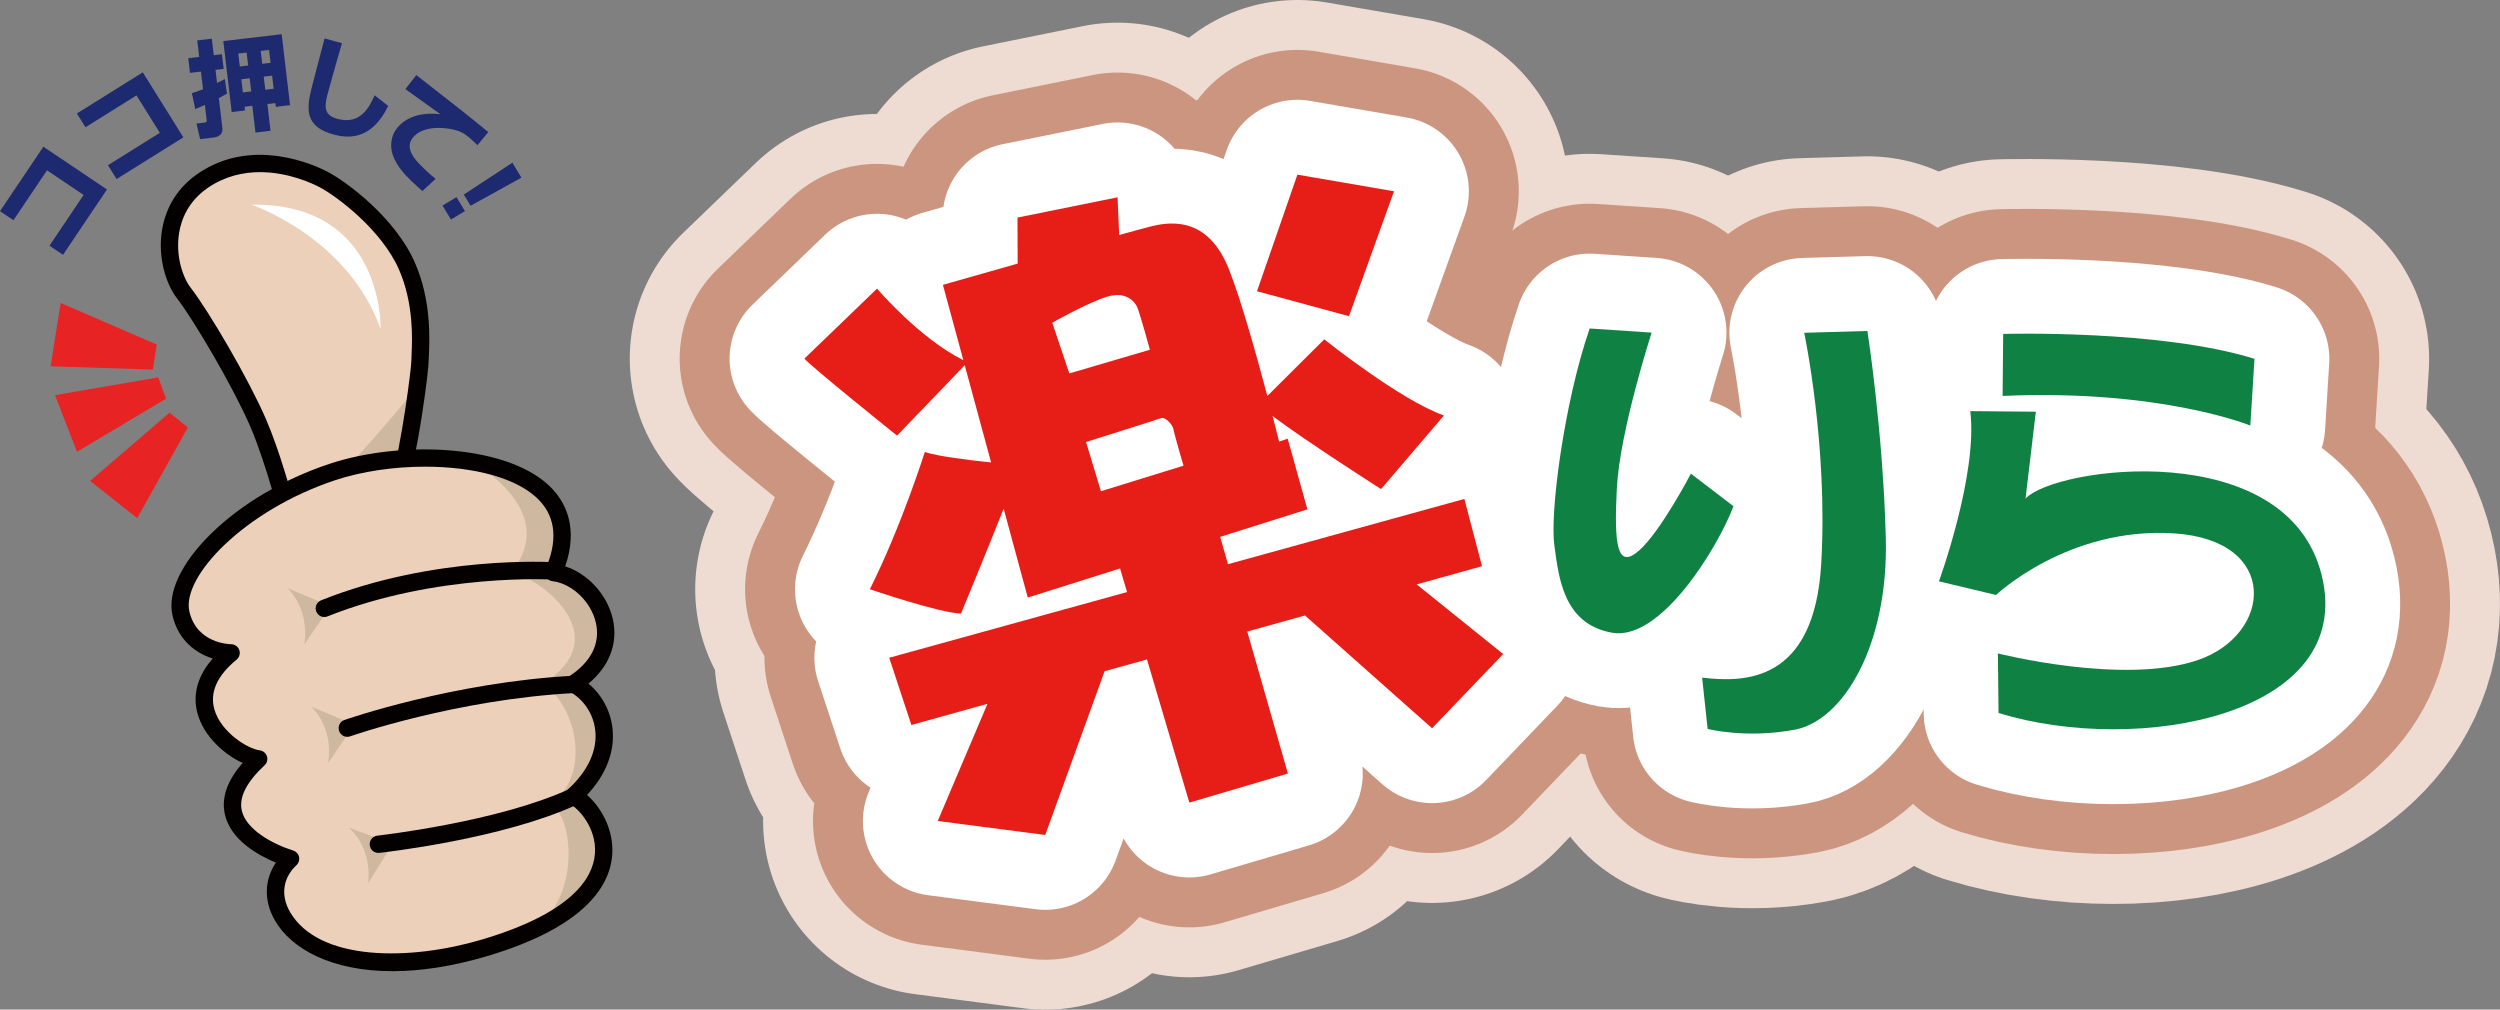<?xml version="1.0" encoding="utf-8"?>
<!-- Generator: Adobe Illustrator 15.0.0, SVG Export Plug-In . SVG Version: 6.00 Build 0)  -->
<!DOCTYPE svg PUBLIC "-//W3C//DTD SVG 1.1//EN" "http://www.w3.org/Graphics/SVG/1.1/DTD/svg11.dtd">
<svg version="1.1" id="レイヤー_1" xmlns="http://www.w3.org/2000/svg" xmlns:xlink="http://www.w3.org/1999/xlink" x="0px"
	 y="0px" width="200.4px" height="80.931px" viewBox="0 0 200.4 80.931" enable-background="new 0 0 200.4 80.931"
	 xml:space="preserve">
<rect x="0" y="0" width="200.4" height="80.931" fill="#808080" stroke="none"/>
<g>
	<g>
		<path fill="#ECD0B9" d="M31.867,39.294c0.959-3.083,1.809-9.688,1.805-10.433s0.39-4.228-1.047-7.52
			c-1.437-3.292-5.023-6.089-6.729-6.976s-5.939-2.393-9.607,0.102c-3.669,2.495-2.99,7.16-1.551,9.023
			c1.438,1.863,4.607,7.279,5.952,10.4c1.345,3.122,2.548,7.944,2.548,7.944L31.867,39.294z"/>
		<path fill="#CEB9A0" d="M31.867,39.294c0.657-2.111,1.262-5.871,1.577-8.272c-2.6,3.153-6.875,8.146-9.902,10.725L31.867,39.294z"
			/>
		<path fill="#040000" d="M23.239,42.532c-0.12,0-0.239-0.031-0.345-0.092c-0.164-0.095-0.283-0.251-0.329-0.435
			c-0.012-0.049-1.205-4.806-2.512-7.838c-1.309-3.039-4.464-8.438-5.864-10.251c-0.855-1.108-1.56-3.222-1.206-5.448
			c0.303-1.902,1.311-3.483,2.915-4.574c4.37-2.971,9.363-0.642,10.319-0.145c1.626,0.845,5.487,3.745,7.045,7.314
			c1.312,3.005,1.176,6.083,1.118,7.397c-0.007,0.172-0.014,0.306-0.013,0.396c0.004,0.858-0.856,7.495-1.836,10.643
			c-0.069,0.222-0.245,0.395-0.467,0.46l-8.628,2.542C23.371,42.522,23.305,42.532,23.239,42.532z M20.843,13.799
			c-1.334,0-2.792,0.312-4.164,1.244c-1.616,1.099-2.156,2.588-2.324,3.644c-0.288,1.806,0.282,3.536,0.933,4.38
			c1.477,1.913,4.671,7.372,6.041,10.551c1.06,2.458,2.015,5.886,2.403,7.35l7.577-2.232c0.894-3.144,1.671-9.264,1.668-9.869
			c-0.001-0.106,0.006-0.264,0.015-0.466c0.054-1.218,0.179-4.07-1.003-6.78c-1.396-3.198-4.988-5.896-6.412-6.637
			C25.05,14.709,23.125,13.799,20.843,13.799z M31.867,39.294h0.003H31.867z"/>
		<path fill="#ECD0B9" d="M18.527,52.335c0,0-3.29,0.008-4.021-3.157s4.389-8.767,12.142-11.344s21.676-1.063,17.721,8.063
			c3.423,0.404,6.581,5.76,1.598,8.915c2.604,1.415,3.924,5.473-0.001,9.005c2.027,0.955,6.724,8.032-7.098,12.151
			c-13.821,4.12-19.477-3.476-15.572-7.129c-2.167-0.682-7.644-3.278-2.559-8.004C18.642,60.575,13.469,56.498,18.527,52.335z"/>
		<path fill="#CEB9A0" d="M23.019,47.137c0,0,1.796,1.507,1.383,4.513l2.081-3.061L23.019,47.137z"/>
		<path fill="#CEB9A0" d="M24.934,56.634c0,0,1.797,1.508,1.383,4.513l2.081-3.06L24.934,56.634z"/>
		<path fill="#CEB9A0" d="M27.951,66.337c0,0,1.858,1.43,1.569,4.45l1.952-3.144L27.951,66.337z"/>
		<path fill="#CEB9A0" d="M45.966,54.812c4.983-3.155,1.825-8.511-1.598-8.915c2.295-5.296-1.43-8.027-6.476-8.885
			c2.629,1.671,6.241,4.914,3.115,8.843c2.221,0.456,8.668,5.167,2.396,9.042c2.019,0.63,4.616,6.517,0.731,9.654
			c1.637,0.494,2.673,7.124-1.396,9.983c8.961-4.149,5.033-9.867,3.226-10.718C49.89,60.285,48.569,56.227,45.966,54.812z"/>
		<g>
			<path fill="#E72324" d="M26,49.322c-0.221,0-0.43-0.132-0.517-0.35c-0.114-0.285,0.025-0.608,0.31-0.723
				c9.032-3.607,18.631-3.041,18.728-3.036c0.307,0.02,0.538,0.284,0.52,0.59c-0.02,0.307-0.28,0.542-0.591,0.52
				c-0.094-0.006-9.452-0.552-18.244,2.96C26.139,49.309,26.069,49.322,26,49.322z"/>
			<path fill="#E72324" d="M27.841,58.925c-0.229,0-0.444-0.143-0.524-0.371c-0.102-0.289,0.05-0.607,0.339-0.709
				c0.086-0.03,8.706-3.037,18.368-3.541c0.313-0.018,0.567,0.22,0.584,0.526c0.016,0.307-0.22,0.568-0.526,0.584
				c-9.496,0.495-17.971,3.449-18.056,3.479C27.964,58.916,27.902,58.925,27.841,58.925z"/>
			<path fill="#E72324" d="M30.328,68.23c-0.279,0-0.521-0.21-0.552-0.494c-0.033-0.306,0.187-0.58,0.492-0.613
				c0.096-0.011,9.671-1.087,15.472-3.765c0.277-0.129,0.609-0.007,0.738,0.271s0.007,0.608-0.272,0.737
				c-5.967,2.756-15.417,3.816-15.816,3.86C30.369,68.23,30.348,68.23,30.328,68.23z"/>
		</g>
		<path fill="#FFFFFF" d="M20.163,16.409c0,0,7.71,2.584,10.346,9.955C30.509,26.364,30.816,16.251,20.163,16.409z"/>
		<g>
			<path fill="#040000" d="M26,49.461c-0.276,0-0.537-0.166-0.646-0.438c-0.143-0.356,0.031-0.761,0.387-0.903
				c9.062-3.619,18.396-3.07,18.788-3.046c0.383,0.024,0.674,0.354,0.648,0.737c-0.023,0.383-0.352,0.67-0.737,0.649
				c-0.093-0.005-9.422-0.55-18.184,2.95C26.173,49.445,26.086,49.461,26,49.461z"/>
			<path fill="#040000" d="M27.841,59.064c-0.287,0-0.555-0.178-0.655-0.464c-0.128-0.362,0.062-0.759,0.424-0.886
				c0.086-0.031,8.724-3.044,18.406-3.549c0.376-0.017,0.71,0.274,0.73,0.658c0.02,0.383-0.274,0.71-0.658,0.73
				c-9.483,0.494-17.932,3.441-18.016,3.471C27.995,59.052,27.917,59.064,27.841,59.064z"/>
			<path fill="#040000" d="M30.328,68.37c-0.35,0-0.651-0.263-0.69-0.619c-0.042-0.382,0.233-0.725,0.615-0.767
				c0.096-0.01,9.649-1.084,15.429-3.752c0.348-0.162,0.761-0.009,0.922,0.339c0.161,0.349,0.009,0.762-0.34,0.923
				c-5.987,2.764-15.459,3.828-15.859,3.872C30.378,68.369,30.353,68.37,30.328,68.37z"/>
		</g>
		<path fill="#040000" d="M31.461,77.85c-4.848,0-8.101-1.761-9.43-4.077c-0.895-1.56-0.844-3.254,0.086-4.624
			c-1.433-0.593-3.628-1.817-4.091-3.871c-0.297-1.319,0.181-2.702,1.424-4.12c-1.431-0.652-3.071-2.085-3.597-3.896
			c-0.327-1.123-0.327-2.74,1.2-4.475c-1.29-0.409-2.751-1.401-3.225-3.452c-0.422-1.824,0.701-4.21,3.08-6.545
			c2.434-2.39,5.815-4.383,9.52-5.615c5.803-1.929,14.579-1.557,17.892,2.063c1.056,1.152,2.028,3.13,0.988,6.159
			c1.806,0.582,3.368,2.262,3.813,4.215c0.441,1.941-0.266,3.788-1.949,5.186c1.059,0.883,1.757,2.154,1.923,3.562
			c0.219,1.85-0.502,3.729-2.039,5.364c1.103,0.955,2.173,2.775,2.019,4.813c-0.18,2.389-2.063,5.731-10.008,8.1
			C36.22,77.483,33.674,77.85,31.461,77.85z M34.074,37.409c-2.504,0-5.074,0.375-7.207,1.084
			c-7.263,2.415-12.331,7.734-11.685,10.529c0.595,2.571,3.234,2.618,3.346,2.618c0.292,0.002,0.554,0.188,0.652,0.463
			c0.098,0.275,0.014,0.583-0.212,0.77c-1.576,1.296-2.174,2.643-1.78,4.002c0.526,1.814,2.651,3.149,3.633,3.271
			c0.268,0.033,0.492,0.219,0.575,0.476s0.01,0.539-0.188,0.723c-1.451,1.349-2.066,2.569-1.827,3.628
			c0.342,1.516,2.434,2.674,4.122,3.205c0.235,0.074,0.414,0.268,0.469,0.508c0.055,0.241-0.022,0.493-0.203,0.662
			c-1.09,1.02-1.29,2.416-0.533,3.734c2.296,4.002,9.609,3.957,15.432,2.222c7.188-2.143,8.873-4.921,9.021-6.872
			c0.156-2.087-1.361-3.675-2.021-3.985c-0.211-0.099-0.358-0.298-0.392-0.527c-0.034-0.23,0.05-0.462,0.223-0.618
			c1.62-1.458,2.406-3.155,2.215-4.779c-0.156-1.316-0.934-2.475-2.08-3.098c-0.217-0.118-0.354-0.342-0.363-0.588
			c-0.008-0.246,0.115-0.479,0.323-0.609c1.775-1.125,2.547-2.654,2.171-4.307c-0.383-1.684-1.91-3.147-3.479-3.332
			c-0.219-0.026-0.411-0.153-0.521-0.344c-0.11-0.19-0.123-0.422-0.036-0.623c0.971-2.238,0.824-4.07-0.435-5.445
			C41.563,38.282,37.894,37.409,34.074,37.409z"/>
	</g>
	<g>
		<path fill="#1E2A6F" d="M11.446,5.799l3.254,5.212l-5.354,3.342l-0.693-1.11l4.159-2.596l-1.872-2.999L6.852,10.2L6.163,9.097
			L11.446,5.799z"/>
		<path fill="#1E2A6F" d="M3.476,11.759l5.099,3.43l-3.523,5.237l-1.086-0.73l2.736-4.068l-2.934-1.973l-2.69,3.999L0,16.928
			L3.476,11.759z"/>
		<path fill="#1E2A6F" d="M18.196,7.506c-0.291,0.168-0.44,0.253-0.654,0.363l0.283,2.393c0.045,0.381-0.145,0.697-0.708,0.764
			l-1.077,0.127l-0.29-1.25l0.612-0.073c0.224-0.026,0.215-0.101,0.2-0.233l-0.14-1.184c-0.302,0.145-0.542,0.241-0.768,0.326
			L15.379,7.47c0.243-0.079,0.429-0.135,0.895-0.316l-0.167-1.416l-0.878,0.104L15.09,4.666l0.878-0.104l-0.157-1.325L16.979,3.1
			l0.157,1.325l0.654-0.077l0.139,1.176L17.274,5.6l0.124,1.052c0.144-0.067,0.5-0.252,0.626-0.317L18.196,7.506z M23.25,8.429
			l-1.143,0.135l-0.035-0.298l-0.638,0.075l0.253,2.145l-1.209,0.143l-0.253-2.145l-0.621,0.073l0.036,0.298l-1.068,0.126
			L17.9,3.293l4.678-0.552L23.25,8.429z M19.101,4.293l0.122,1.035l0.671-0.079l-0.123-1.035L19.101,4.293z M19.345,6.355
			l0.124,1.052l0.67-0.08l-0.124-1.052L19.345,6.355z M20.898,4.081l0.122,1.035l0.67-0.079l-0.122-1.035L20.898,4.081z
			 M21.141,6.143l0.125,1.051l0.67-0.079l-0.124-1.051L21.141,6.143z"/>
		<path fill="#1E2A6F" d="M27.416,3.463c-0.363,1.189-1.122,3.939-1.184,4.181c-0.265,1.042-0.182,1.631,0.869,1.898
			c1.761,0.447,2.489-0.89,2.927-1.906l1.091,0.854c-1.393,2.906-3.408,2.54-4.329,2.306c-2.424-0.616-2.216-2.146-1.795-3.803
			c0.156-0.614,0.876-3.347,1.021-3.913L27.416,3.463z"/>
		<path fill="#1E2A6F" d="M38.275,11.637c-0.14-0.132-0.349-0.335-0.582-0.538c-0.359-0.312-0.609-0.506-1.14-0.658
			c-0.827-0.243-2.589-0.413-3.425,0.551c-0.775,0.895,0.224,1.893,0.675,2.34c0.616,0.601,0.842,0.785,1.117,1.002l-1.059,0.98
			c-1.455-1.262-1.957-1.918-2.287-2.657c-0.344-0.773-0.313-1.739,0.321-2.47c0.825-0.951,2.144-1.187,3.402-1.034
			c-0.442-0.317-2.405-1.732-2.803-2.011l0.877-1.126c3.561,2.779,3.955,3.088,5.655,4.475c0.006,0.005,0.094,0.082,0.119,0.092
			L38.275,11.637z"/>
		<path fill="#1E2A6F" d="M41.796,14.241l-4.075,2.252l-0.542-0.899l3.895-2.552L41.796,14.241z M37.269,16.921l-1.121,0.676
			l-0.676-1.121l1.121-0.676L37.269,16.921z"/>
	</g>
	<g>
		<polygon fill="#E72324" points="4.861,24.287 4.059,29.362 12.254,29.626 12.561,27.618 		"/>
		<polygon fill="#E72324" points="4.411,31.676 12.688,30.25 13.309,31.96 6.17,36.217 		"/>
		<polygon fill="#E72324" points="7.225,38.55 13.594,33.076 15.056,34.267 10.999,41.533 		"/>
	</g>
</g>
<g>
	<g>
		<g>
			
				<polygon fill="#FFFFFF" stroke="#EEDBD2" stroke-width="28" stroke-linecap="round" stroke-linejoin="round" stroke-miterlimit="10" points="
				104,14 111.744,15.333 108.134,25.347 100.761,23.345 			"/>
			
				<path fill="#FFFFFF" stroke="#EEDBD2" stroke-width="28" stroke-linecap="round" stroke-linejoin="round" stroke-miterlimit="10" d="
				M113.56,46.845l5.238-1.458l-1.414-5.393l-18.948,5.231l-0.627-2.19l6.993-2.206l-1.582-5.667l-0.686,0.239
				c0,0-0.199-0.808-0.521-2.052c2.58,1.959,8.691,5.856,8.691,5.856l5.043-5.899c-3.482-1.218-9.596-6.104-9.596-6.104
				l-4.561,4.541c-0.845-3.189-2.099-7.678-3.069-10.135c-1.613-4.086-4.43-3.903-6.175-3.481c-0.37,0.089-1.339,0.353-2.632,0.712
				l-0.13-3.024l-8.022,1.625l0.014,3.689c-3.265,0.925-5.993,1.703-5.993,1.703l1.638,6.037c-3.497-1.724-6.918-5.733-6.918-5.733
				l-5.821,5.608c0.396,0.538,7.427,6.175,7.427,6.175l5.423-5.644l2.115,7.793c-1.837-0.188-4.262-0.487-5.313-0.836
				c0,0-1.882,5.96-4.407,11c0,0,5.538,1.895,7.306,1.953c0,0,1.986-4.786,3.42-8.412l1.934,7.127l7.397-2.334l0.561,1.893
				l-19.065,5.264l1.776,5.391l6.1-1.697l-3.986,9.393l8.617,1.121l4.756-13.125l3.399-0.947l3.396,11.477l7.9-2.33L99.98,50.623
				l4.628-1.287l10.186,9.043l5.701-5.951L113.56,46.845z M84.349,25.869c0,0,2.927-1.656,4.426-2.096
				c1.5-0.44,2.192,0.41,2.391,0.861c0.199,0.451,1.011,3.401,1.011,3.401l-6.46,1.9L84.349,25.869z M88.251,39.377l-1.195-3.945
				c0,0,5.749-1.809,6.033-1.918s0.901,0.481,0.972,0.893c0.071,0.412,0.807,2.921,0.807,2.921L88.251,39.377z"/>
		</g>
		<g>
			
				<path fill="#FFFFFF" stroke="#EEDBD2" stroke-width="28" stroke-linecap="round" stroke-linejoin="round" stroke-miterlimit="10" d="
				M127.427,26.33l4.967,0.332c0,0-2.557,7.91-2.789,12.495c-0.234,4.586,0.035,6.499,1.77,4.986
				c1.734-1.514,4.166-6.175,4.166-6.175l3.416,2.611c-1.271,3.333-5.832,10.843-9.744,10.138c-3.912-0.704-4.26-4.435-4.619-7.019
				C124.234,41.115,125.365,32.332,127.427,26.33z"/>
			
				<path fill="#FFFFFF" stroke="#EEDBD2" stroke-width="28" stroke-linecap="round" stroke-linejoin="round" stroke-miterlimit="10" d="
				M144.626,26.676c0,0,1.924,9.097,1.361,18.554c-0.564,9.456-6.107,9.501-9.545,9.088l0.441,4.113c0,0,3.051,0.793,6.977,0.063
				c3.924-0.729,7.516-6.813,7.307-15.321c-0.211-8.507-1.475-16.643-1.475-16.643L144.626,26.676z"/>
			
				<path fill="#FFFFFF" stroke="#EEDBD2" stroke-width="28" stroke-linecap="round" stroke-linejoin="round" stroke-miterlimit="10" d="
				M160.574,26.767c0,0,12.617-0.364,20.146,1.998l-0.334,5.349c0,0-7.143-2.932-19.857-2.377L160.574,26.767z"/>
			
				<path fill="#FFFFFF" stroke="#EEDBD2" stroke-width="28" stroke-linecap="round" stroke-linejoin="round" stroke-miterlimit="10" d="
				M157.937,32.956l5.256,0.047l-0.828,6.969c2.316-2.56,20.977-5.067,23.742,6.141c2.766,11.206-14.658,14.489-25.904,11.043
				l-0.053-4.779c0,0,10.107,2.576,16.051,0.527c5.945-2.049,6.586-9.593-1.914-10.147c-8.502-0.556-14.285,4.936-14.285,4.936
				l-4.578-1.093C155.423,46.599,158.56,38.026,157.937,32.956z"/>
		</g>
	</g>
	<g>
		<g>
			
				<polygon fill="#FFFFFF" stroke="#CC957F" stroke-width="20" stroke-linecap="round" stroke-linejoin="round" stroke-miterlimit="10" points="
				104,14 111.744,15.333 108.134,25.347 100.761,23.345 			"/>
			
				<path fill="#FFFFFF" stroke="#CC957F" stroke-width="20" stroke-linecap="round" stroke-linejoin="round" stroke-miterlimit="10" d="
				M113.56,46.845l5.238-1.458l-1.414-5.393l-18.948,5.231l-0.627-2.19l6.993-2.206l-1.582-5.667l-0.686,0.239
				c0,0-0.199-0.808-0.521-2.052c2.58,1.959,8.691,5.856,8.691,5.856l5.043-5.899c-3.482-1.218-9.596-6.104-9.596-6.104
				l-4.561,4.541c-0.845-3.189-2.099-7.678-3.069-10.135c-1.613-4.086-4.43-3.903-6.175-3.481c-0.37,0.089-1.339,0.353-2.632,0.712
				l-0.13-3.024l-8.022,1.625l0.014,3.689c-3.265,0.925-5.993,1.703-5.993,1.703l1.638,6.037c-3.497-1.724-6.918-5.733-6.918-5.733
				l-5.821,5.608c0.396,0.538,7.427,6.175,7.427,6.175l5.423-5.644l2.115,7.793c-1.837-0.188-4.262-0.487-5.313-0.836
				c0,0-1.882,5.96-4.407,11c0,0,5.538,1.895,7.306,1.953c0,0,1.986-4.786,3.42-8.412l1.934,7.127l7.397-2.334l0.561,1.893
				l-19.065,5.264l1.776,5.391l6.1-1.697l-3.986,9.393l8.617,1.121l4.756-13.125l3.399-0.947l3.396,11.477l7.9-2.33L99.98,50.623
				l4.628-1.287l10.186,9.043l5.701-5.951L113.56,46.845z M84.349,25.869c0,0,2.927-1.656,4.426-2.096
				c1.5-0.44,2.192,0.41,2.391,0.861c0.199,0.451,1.011,3.401,1.011,3.401l-6.46,1.9L84.349,25.869z M88.251,39.377l-1.195-3.945
				c0,0,5.749-1.809,6.033-1.918s0.901,0.481,0.972,0.893c0.071,0.412,0.807,2.921,0.807,2.921L88.251,39.377z"/>
		</g>
		<g>
			
				<path fill="#FFFFFF" stroke="#CC957F" stroke-width="20" stroke-linecap="round" stroke-linejoin="round" stroke-miterlimit="10" d="
				M127.427,26.33l4.967,0.332c0,0-2.557,7.91-2.789,12.495c-0.234,4.586,0.035,6.499,1.77,4.986
				c1.734-1.514,4.166-6.175,4.166-6.175l3.416,2.611c-1.271,3.333-5.832,10.843-9.744,10.138c-3.912-0.704-4.26-4.435-4.619-7.019
				C124.234,41.115,125.365,32.332,127.427,26.33z"/>
			
				<path fill="#FFFFFF" stroke="#CC957F" stroke-width="20" stroke-linecap="round" stroke-linejoin="round" stroke-miterlimit="10" d="
				M144.626,26.676c0,0,1.924,9.097,1.361,18.554c-0.564,9.456-6.107,9.501-9.545,9.088l0.441,4.113c0,0,3.051,0.793,6.977,0.063
				c3.924-0.729,7.516-6.813,7.307-15.321c-0.211-8.507-1.475-16.643-1.475-16.643L144.626,26.676z"/>
			
				<path fill="#FFFFFF" stroke="#CC957F" stroke-width="20" stroke-linecap="round" stroke-linejoin="round" stroke-miterlimit="10" d="
				M160.574,26.767c0,0,12.617-0.364,20.146,1.998l-0.334,5.349c0,0-7.143-2.932-19.857-2.377L160.574,26.767z"/>
			
				<path fill="#FFFFFF" stroke="#CC957F" stroke-width="20" stroke-linecap="round" stroke-linejoin="round" stroke-miterlimit="10" d="
				M157.937,32.956l5.256,0.047l-0.828,6.969c2.316-2.56,20.977-5.067,23.742,6.141c2.766,11.206-14.658,14.489-25.904,11.043
				l-0.053-4.779c0,0,10.107,2.576,16.051,0.527c5.945-2.049,6.586-9.593-1.914-10.147c-8.502-0.556-14.285,4.936-14.285,4.936
				l-4.578-1.093C155.423,46.599,158.56,38.026,157.937,32.956z"/>
		</g>
	</g>
	<g>
		<g>
			
				<polygon fill="#FFFFFF" stroke="#FFFFFF" stroke-width="12" stroke-linecap="round" stroke-linejoin="round" stroke-miterlimit="10" points="
				104,14 111.744,15.333 108.134,25.347 100.761,23.345 			"/>
			
				<path fill="#FFFFFF" stroke="#FFFFFF" stroke-width="12" stroke-linecap="round" stroke-linejoin="round" stroke-miterlimit="10" d="
				M113.56,46.845l5.238-1.458l-1.414-5.393l-18.948,5.231l-0.627-2.19l6.993-2.206l-1.582-5.667l-0.686,0.239
				c0,0-0.199-0.808-0.521-2.052c2.58,1.959,8.691,5.856,8.691,5.856l5.043-5.899c-3.482-1.218-9.596-6.104-9.596-6.104
				l-4.561,4.541c-0.845-3.189-2.099-7.678-3.069-10.135c-1.613-4.086-4.43-3.903-6.175-3.481c-0.37,0.089-1.339,0.353-2.632,0.712
				l-0.13-3.024l-8.022,1.625l0.014,3.689c-3.265,0.925-5.993,1.703-5.993,1.703l1.638,6.037c-3.497-1.724-6.918-5.733-6.918-5.733
				l-5.821,5.608c0.396,0.538,7.427,6.175,7.427,6.175l5.423-5.644l2.115,7.793c-1.837-0.188-4.262-0.487-5.313-0.836
				c0,0-1.882,5.96-4.407,11c0,0,5.538,1.895,7.306,1.953c0,0,1.986-4.786,3.42-8.412l1.934,7.127l7.397-2.334l0.561,1.893
				l-19.065,5.264l1.776,5.391l6.1-1.697l-3.986,9.393l8.617,1.121l4.756-13.125l3.399-0.947l3.396,11.477l7.9-2.33L99.98,50.623
				l4.628-1.287l10.186,9.043l5.701-5.951L113.56,46.845z M84.349,25.869c0,0,2.927-1.656,4.426-2.096
				c1.5-0.44,2.192,0.41,2.391,0.861c0.199,0.451,1.011,3.401,1.011,3.401l-6.46,1.9L84.349,25.869z M88.251,39.377l-1.195-3.945
				c0,0,5.749-1.809,6.033-1.918s0.901,0.481,0.972,0.893c0.071,0.412,0.807,2.921,0.807,2.921L88.251,39.377z"/>
		</g>
		<g>
			
				<path fill="#FFFFFF" stroke="#FFFFFF" stroke-width="12" stroke-linecap="round" stroke-linejoin="round" stroke-miterlimit="10" d="
				M127.427,26.33l4.967,0.332c0,0-2.557,7.91-2.789,12.495c-0.234,4.586,0.035,6.499,1.77,4.986
				c1.734-1.514,4.166-6.175,4.166-6.175l3.416,2.611c-1.271,3.333-5.832,10.843-9.744,10.138c-3.912-0.704-4.26-4.435-4.619-7.019
				C124.234,41.115,125.365,32.332,127.427,26.33z"/>
			
				<path fill="#FFFFFF" stroke="#FFFFFF" stroke-width="12" stroke-linecap="round" stroke-linejoin="round" stroke-miterlimit="10" d="
				M144.626,26.676c0,0,1.924,9.097,1.361,18.554c-0.564,9.456-6.107,9.501-9.545,9.088l0.441,4.113c0,0,3.051,0.793,6.977,0.063
				c3.924-0.729,7.516-6.813,7.307-15.321c-0.211-8.507-1.475-16.643-1.475-16.643L144.626,26.676z"/>
			
				<path fill="#FFFFFF" stroke="#FFFFFF" stroke-width="12" stroke-linecap="round" stroke-linejoin="round" stroke-miterlimit="10" d="
				M160.574,26.767c0,0,12.617-0.364,20.146,1.998l-0.334,5.349c0,0-7.143-2.932-19.857-2.377L160.574,26.767z"/>
			
				<path fill="#FFFFFF" stroke="#FFFFFF" stroke-width="12" stroke-linecap="round" stroke-linejoin="round" stroke-miterlimit="10" d="
				M157.937,32.956l5.256,0.047l-0.828,6.969c2.316-2.56,20.977-5.067,23.742,6.141c2.766,11.206-14.658,14.489-25.904,11.043
				l-0.053-4.779c0,0,10.107,2.576,16.051,0.527c5.945-2.049,6.586-9.593-1.914-10.147c-8.502-0.556-14.285,4.936-14.285,4.936
				l-4.578-1.093C155.423,46.599,158.56,38.026,157.937,32.956z"/>
		</g>
	</g>
	<g>
		<g>
			<polygon fill="#E71E18" points="104,14 111.744,15.333 108.134,25.347 100.761,23.345 			"/>
			<path fill="#E71E18" d="M113.56,46.845l5.238-1.458l-1.414-5.393l-18.948,5.231l-0.627-2.19l6.993-2.206l-1.582-5.667
				l-0.686,0.239c0,0-0.199-0.808-0.521-2.052c2.58,1.959,8.691,5.856,8.691,5.856l5.043-5.899
				c-3.482-1.218-9.596-6.104-9.596-6.104l-4.561,4.541c-0.845-3.189-2.099-7.678-3.069-10.135c-1.613-4.086-4.43-3.903-6.175-3.481
				c-0.37,0.089-1.339,0.353-2.632,0.712l-0.13-3.024l-8.022,1.625l0.014,3.689c-3.265,0.925-5.993,1.703-5.993,1.703l1.638,6.037
				c-3.497-1.724-6.918-5.733-6.918-5.733l-5.821,5.608c0.396,0.538,7.427,6.175,7.427,6.175l5.423-5.644l2.115,7.793
				c-1.837-0.188-4.262-0.487-5.313-0.836c0,0-1.882,5.96-4.407,11c0,0,5.538,1.895,7.306,1.953c0,0,1.986-4.786,3.42-8.412
				l1.934,7.127l7.397-2.334l0.561,1.893l-19.065,5.264l1.776,5.391l6.1-1.697l-3.986,9.393l8.617,1.121l4.756-13.125l3.399-0.947
				l3.396,11.477l7.9-2.33L99.98,50.623l4.628-1.287l10.186,9.043l5.701-5.951L113.56,46.845z M84.349,25.869
				c0,0,2.927-1.656,4.426-2.096c1.5-0.44,2.192,0.41,2.391,0.861c0.199,0.451,1.011,3.401,1.011,3.401l-6.46,1.9L84.349,25.869z
				 M88.251,39.377l-1.195-3.945c0,0,5.749-1.809,6.033-1.918s0.901,0.481,0.972,0.893c0.071,0.412,0.807,2.921,0.807,2.921
				L88.251,39.377z"/>
		</g>
		<g>
			<path fill="#0F8243" d="M127.427,26.33l4.967,0.332c0,0-2.557,7.91-2.789,12.495c-0.234,4.586,0.035,6.499,1.77,4.986
				c1.734-1.514,4.166-6.175,4.166-6.175l3.416,2.611c-1.271,3.333-5.832,10.843-9.744,10.138c-3.912-0.704-4.26-4.435-4.619-7.019
				C124.234,41.115,125.365,32.332,127.427,26.33z"/>
			<path fill="#0F8243" d="M144.626,26.676c0,0,1.924,9.097,1.361,18.554c-0.564,9.456-6.107,9.501-9.545,9.088l0.441,4.113
				c0,0,3.051,0.793,6.977,0.063c3.924-0.729,7.516-6.813,7.307-15.321c-0.211-8.507-1.475-16.643-1.475-16.643L144.626,26.676z"/>
			<path fill="#0F8243" d="M160.574,26.767c0,0,12.617-0.364,20.146,1.998l-0.334,5.349c0,0-7.143-2.932-19.857-2.377
				L160.574,26.767z"/>
			<path fill="#0F8243" d="M157.937,32.956l5.256,0.047l-0.828,6.969c2.316-2.56,20.977-5.067,23.742,6.141
				c2.766,11.206-14.658,14.489-25.904,11.043l-0.053-4.779c0,0,10.107,2.576,16.051,0.527c5.945-2.049,6.586-9.593-1.914-10.147
				c-8.502-0.556-14.285,4.936-14.285,4.936l-4.578-1.093C155.423,46.599,158.56,38.026,157.937,32.956z"/>
		</g>
	</g>
</g>
</svg>
